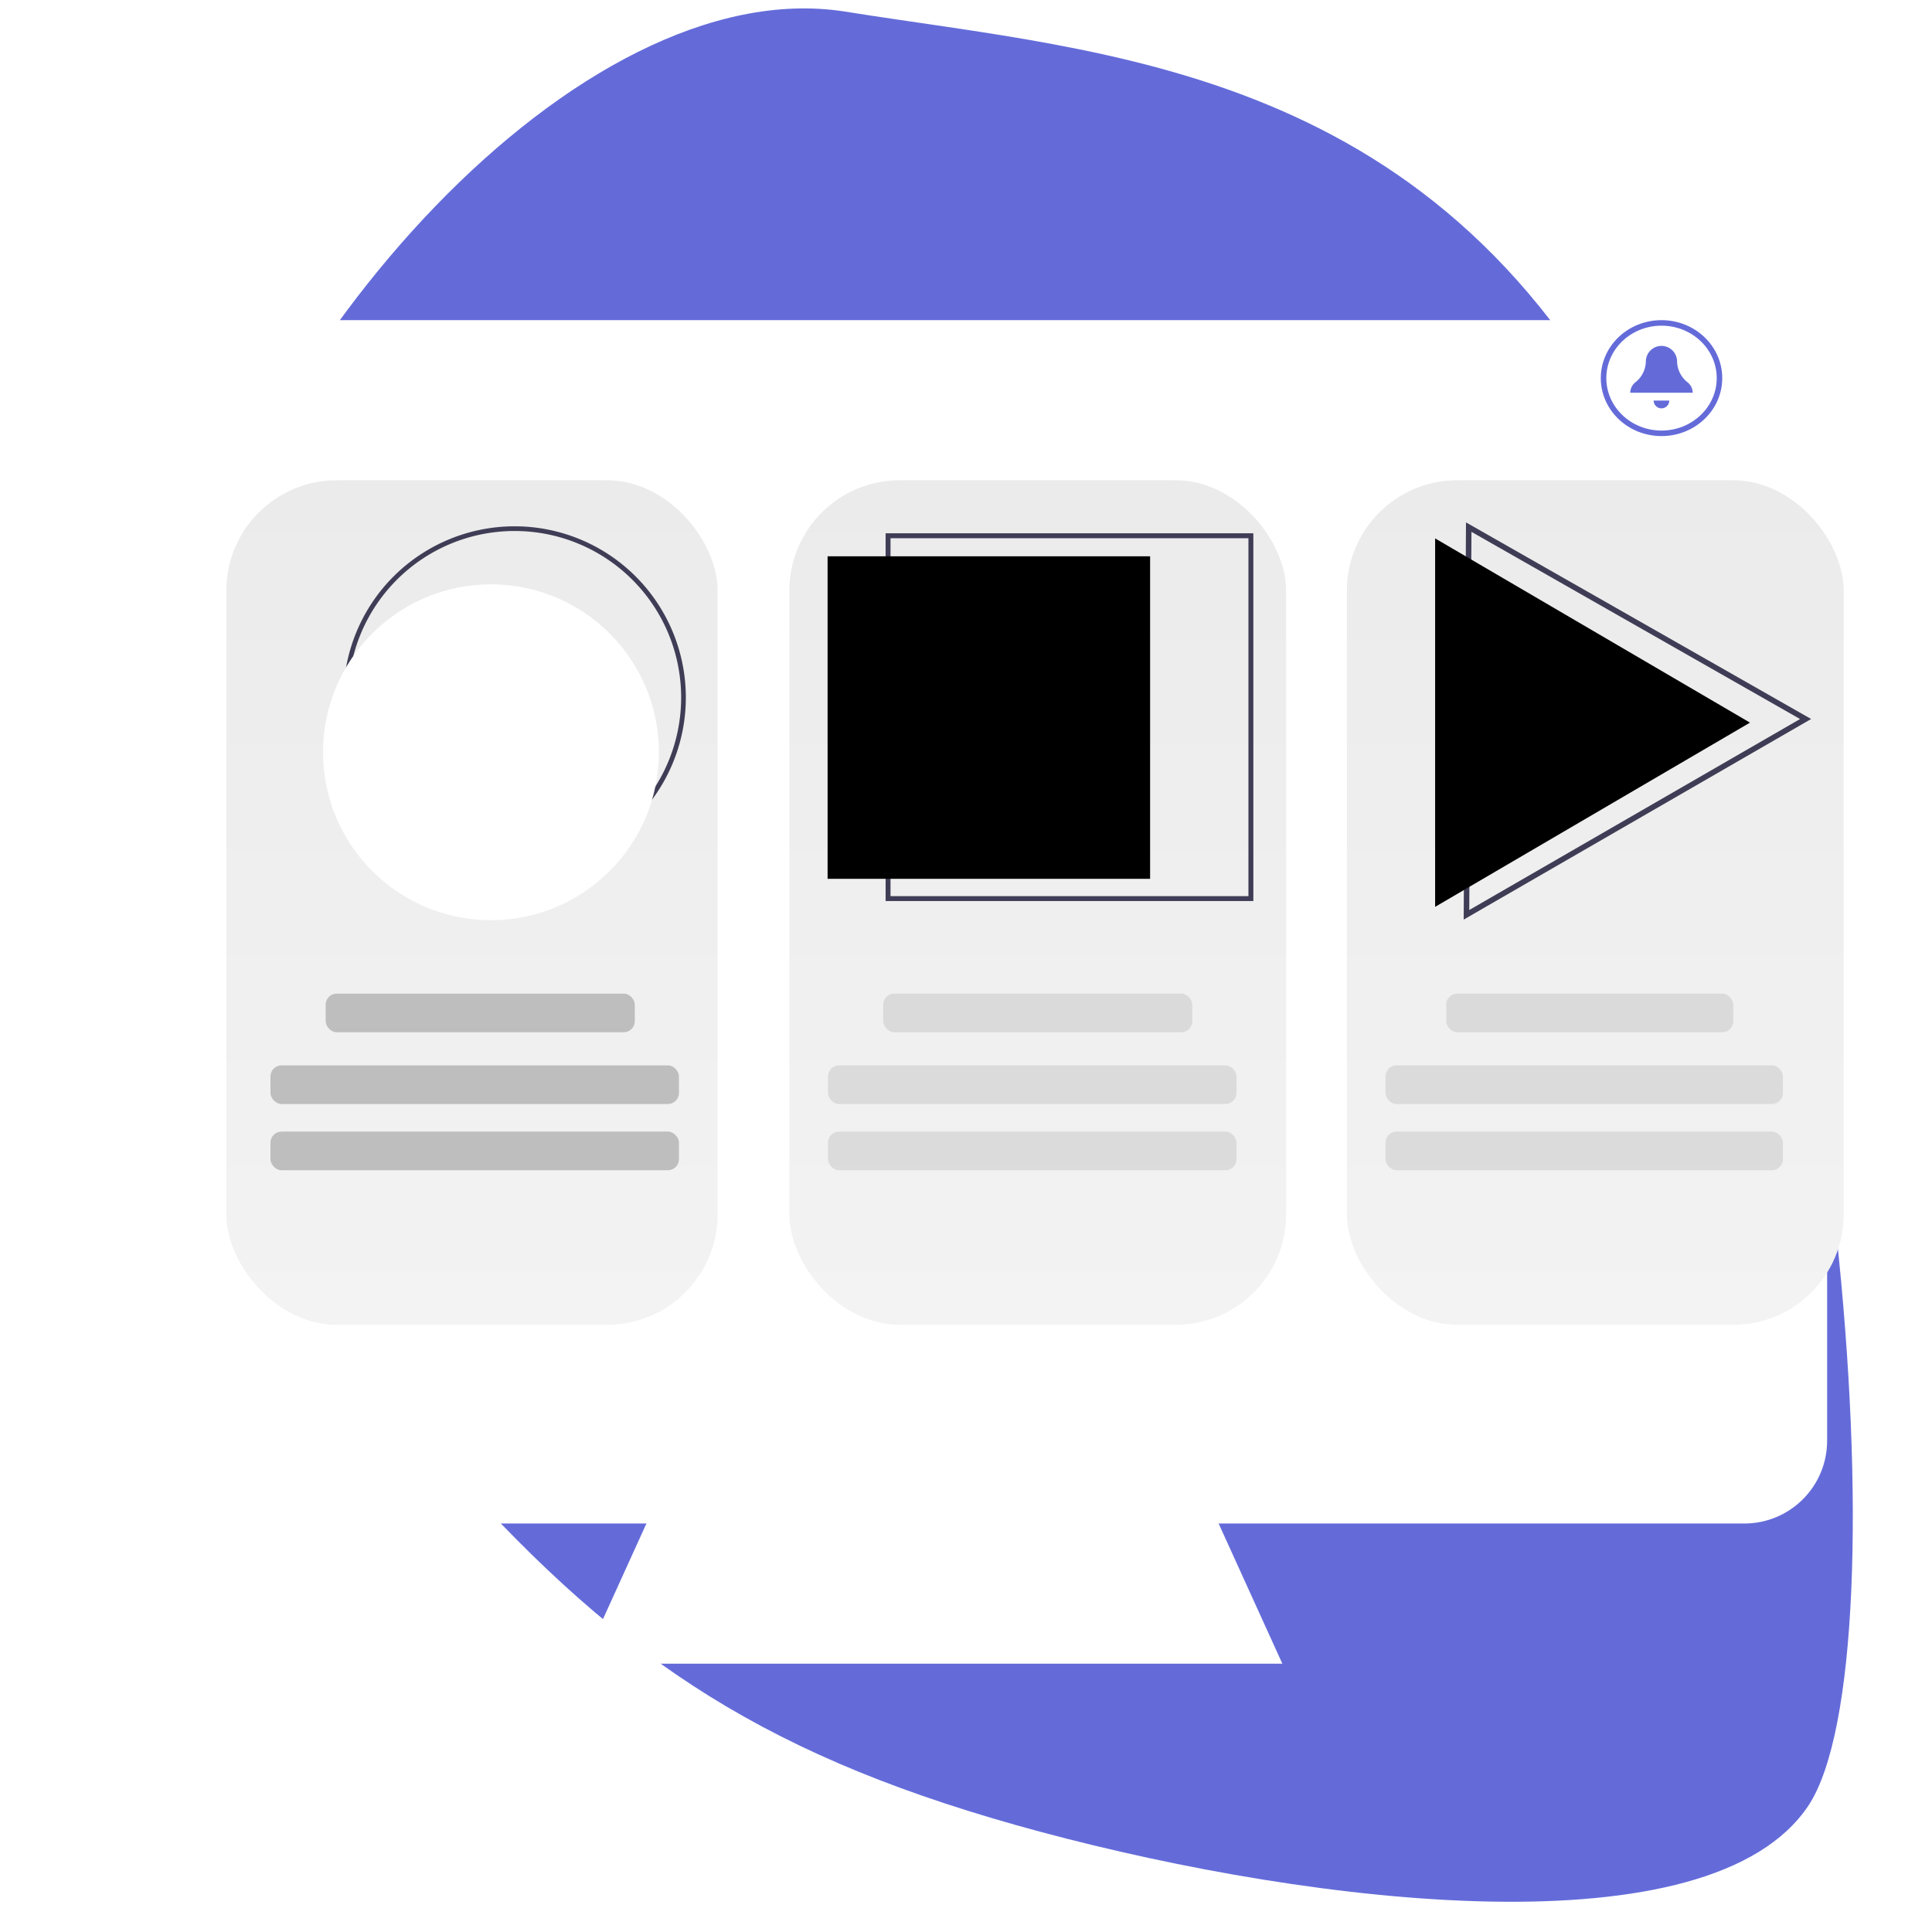 <svg xmlns="http://www.w3.org/2000/svg" xmlns:xlink="http://www.w3.org/1999/xlink" width="350" height="350" viewBox="0 0 350 350"><defs><clipPath id="a"><rect width="350" height="350" fill="#fff" stroke="#707070" stroke-width="1" opacity="0"/></clipPath><linearGradient id="b" x1="0.5" x2="0.5" y2="1" gradientUnits="objectBoundingBox"><stop offset="0" stop-color="#fb6f00"/><stop offset="1" stop-color="#646bd9"/></linearGradient><filter id="c" x="-3" y="28" width="364" height="278" filterUnits="userSpaceOnUse"><feOffset dx="10" dy="10" input="SourceAlpha"/><feGaussianBlur stdDeviation="10" result="d"/><feFlood flood-opacity="0.161"/><feComposite operator="in" in2="d"/><feComposite in="SourceGraphic"/></filter><linearGradient id="e" x1="0.5" x2="0.5" y2="1" gradientUnits="objectBoundingBox"><stop offset="0" stop-color="#ebebeb"/><stop offset="1" stop-color="#f3f3f3"/></linearGradient><filter id="h" x="28.521" y="75.852" width="120.843" height="120.844" filterUnits="userSpaceOnUse"><feOffset dx="10" dy="10" input="SourceAlpha"/><feGaussianBlur stdDeviation="10" result="i"/><feFlood flood-opacity="0.161"/><feComposite operator="in" in2="i"/><feComposite in="SourceGraphic"/></filter><clipPath id="k"><rect width="350" height="350"/></clipPath></defs><g id="j" clip-path="url(#k)"><g clip-path="url(#a)"><path d="M282.038,6.979c44.907,41.4,74.026,128.4,43.5,166.294-30.522,37.539-62.64,88.929-143.682,83.667C100.817,252.028-28.8,190.464-43.183,162.046-57.567,133.278-14.064,75.391,22.072,39.255s64.553-50.169,109.46-59.641C176.087-29.508,237.132-34.069,282.038,6.979Z" transform="translate(165.738 370.648) rotate(-120)" fill="#646bd9"/><g transform="translate(17 48)"><path d="M12.675,0h101.4l12.675,27.886H0Z" transform="translate(88.561 225.51)" fill="#fff"/><rect width="72" height="54" transform="translate(116 192)" fill="#fff"/><g transform="matrix(1, 0, 0, 1, -17, -48)" filter="url(#c)"><rect width="304" height="218" rx="15" transform="translate(17 48)" fill="#fff"/></g><rect width="89" height="153" rx="20" transform="translate(24 39)" fill="url(#e)"/><rect width="90" height="153" rx="20" transform="translate(126 39)" fill="url(#e)"/><rect width="90" height="153" rx="20" transform="translate(227 39)" fill="url(#e)"/><g transform="translate(31.521 47.345)"><path d="M731.058,236.052a31.018,31.018,0,1,1,31.018-31.018,31.018,31.018,0,0,1-31.018,31.018Zm0-61.186a30.168,30.168,0,1,0,30.168,30.168A30.168,30.168,0,0,0,731.058,174.866Z" transform="translate(-686.351 -174.016)" fill="#3f3d56"/><g transform="matrix(1, 0, 0, 1, -48.52, -95.34)" filter="url(#h)"><ellipse cx="30.422" cy="30.422" rx="30.422" ry="30.422" transform="translate(48.52 95.85)" fill="#fff"/></g></g><g transform="translate(132.925 48.613)"><path d="M946.083,440.454H879.461V373.833h66.621Zm-65.731-.891h64.84v-64.84h-64.84Z" transform="translate(-868.951 -373.833)" fill="#3f3d56"/><rect width="58.427" height="58.427" transform="translate(0 4.166)"/></g><g transform="translate(31.807 132.2)"><rect width="74" height="7" rx="2" transform="translate(0.193 24.8)" fill="#bebebe"/><rect width="74" height="7" rx="2" transform="translate(0.193 12.8)" fill="#bebebe"/><rect width="56" height="7" rx="2" transform="translate(10.193 -0.2)" fill="#bebebe"/></g><g transform="translate(133.194 132.2)" opacity="0.43"><rect width="74" height="7" rx="2" transform="translate(-0.194 24.8)" fill="#bebebe"/><rect width="74" height="7" rx="2" transform="translate(-0.194 12.8)" fill="#bebebe"/><rect width="56" height="7" rx="2" transform="translate(9.806 -0.2)" fill="#bebebe"/></g><g transform="translate(233.586 132.2)" opacity="0.43"><rect width="72" height="7" rx="2" transform="translate(0.414 24.8)" fill="#bebebe"/><rect width="72" height="7" rx="2" transform="translate(0.414 12.8)" fill="#bebebe"/><rect width="52" height="7" rx="2" transform="translate(11.414 -0.2)" fill="#bebebe"/></g><g transform="translate(217.105 64.805) rotate(-30)" fill="none"><path d="M36.341,0,72.682,62.11H0Z" stroke="none"/><path d="M 36.341 1.98 L 1.744 61.11 L 70.938 61.11 L 36.341 1.98 M 36.341 0 L 72.682 62.11 L 0 62.11 L 36.341 0 Z" stroke="none" fill="#3f3d56"/></g><path d="M33.374,0,66.748,57.04H0Z" transform="translate(300.026 49.537) rotate(90)"/></g><g transform="translate(290.346 57.94)"><g transform="translate(-0.346 0.06)" fill="#fff" stroke="#646bd9" stroke-width="1"><ellipse cx="11" cy="10.5" rx="11" ry="10.5" stroke="none"/><ellipse cx="11" cy="10.5" rx="10.5" ry="10" fill="none"/></g><path d="M5.657,0A2.837,2.837,0,0,0,2.828,2.828,4.913,4.913,0,0,1,.933,6.59,2.47,2.47,0,0,0,0,8.485H11.313A2.426,2.426,0,0,0,10.38,6.59,4.913,4.913,0,0,1,8.485,2.828,2.828,2.828,0,0,0,5.657,0ZM4.242,9.9a1.414,1.414,0,1,0,2.828,0Z" transform="translate(4.987 4.724)" fill="#646bd9"/></g></g></g></svg>